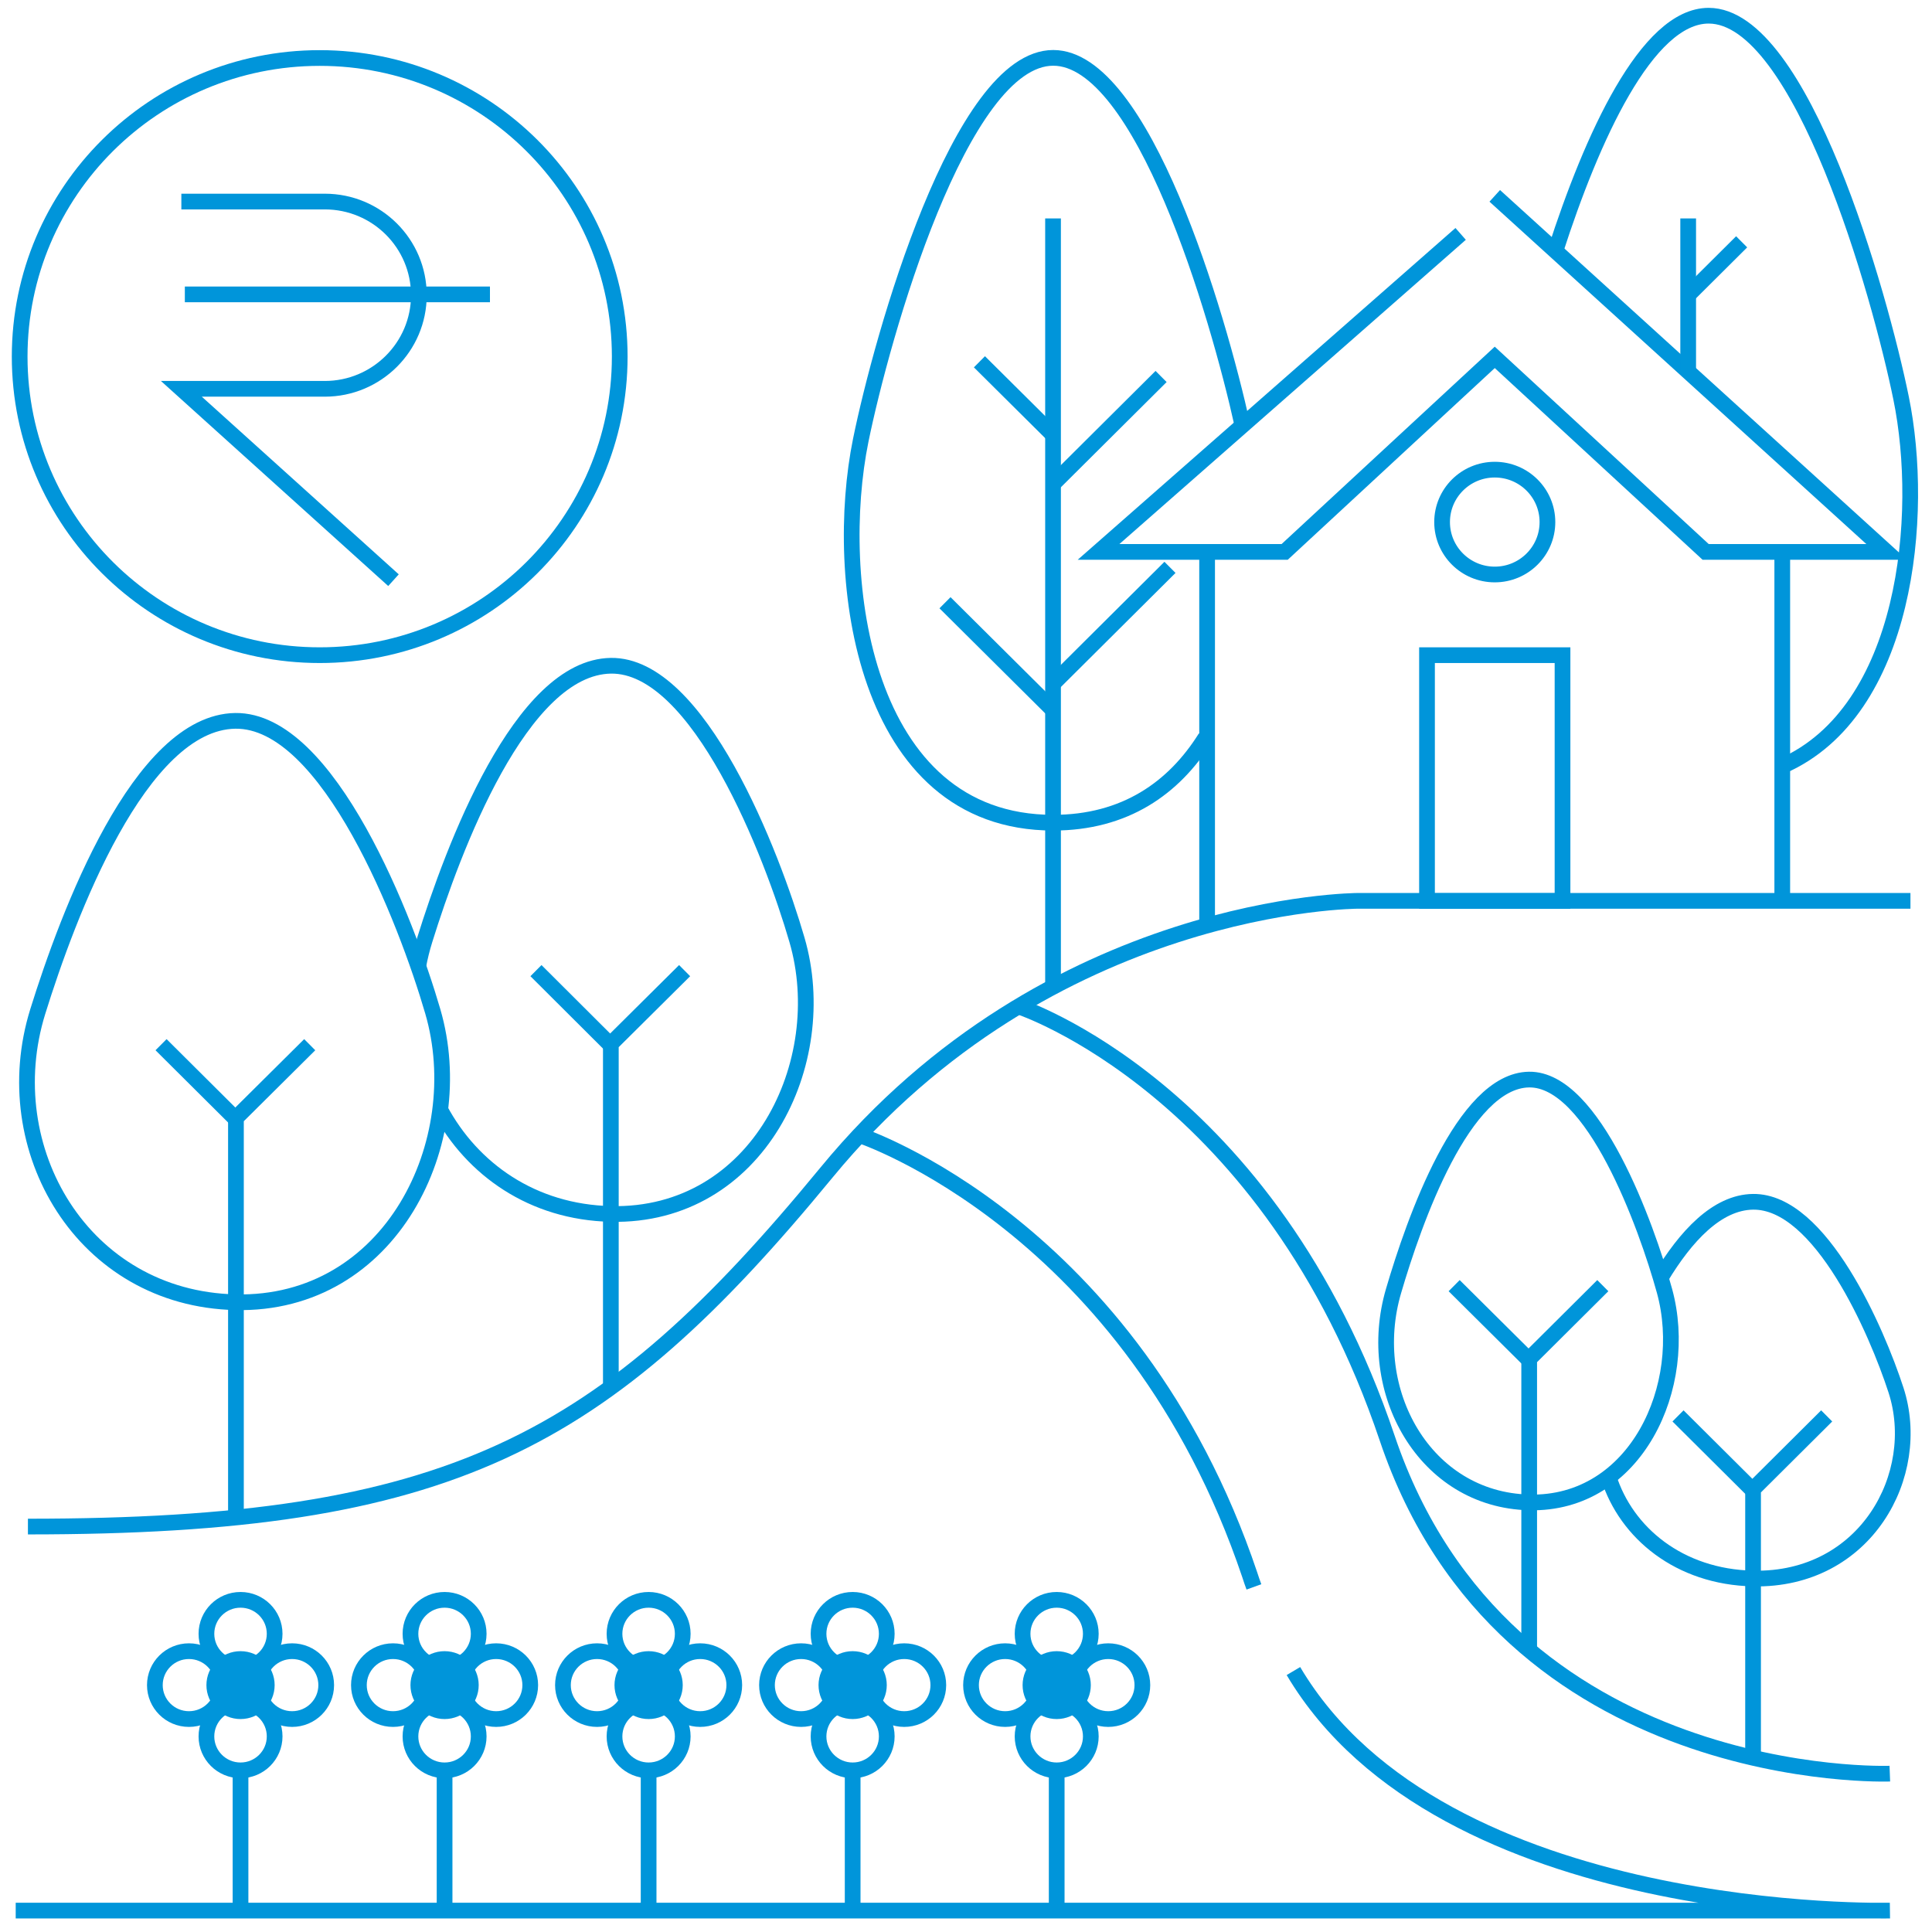 <svg width="123" height="123" viewBox="0 0 123 123" fill="none" xmlns="http://www.w3.org/2000/svg">
<path d="M20.354 41.711C30.903 41.711 39.455 33.2 39.455 22.702C39.455 12.204 30.903 3.693 20.354 3.693C9.804 3.693 1.252 12.204 1.252 22.702C1.252 33.2 9.804 41.711 20.354 41.711Z" stroke="#0095DA" stroke-miterlimit="10"/>
<path d="M121.628 57.352H86.466C86.466 57.352 66.84 57.352 52.617 74.651C38.395 91.951 28.647 97.188 1.778 97.188" stroke="#0095DA" stroke-miterlimit="10"/>
<path d="M120.315 112.919C120.315 112.919 95.82 113.834 88.315 91.559C80.809 69.283 64.85 64.076 64.85 64.076" stroke="#0095DA" stroke-miterlimit="10"/>
<path d="M79.83 101.029C79.739 100.777 79.648 100.526 79.567 100.265C72.062 77.989 54.718 72.269 54.718 72.269" stroke="#0095DA" stroke-miterlimit="10"/>
<path d="M82.345 106.387C91.81 122.37 120.315 121.636 120.315 121.636H1" stroke="#0095DA" stroke-miterlimit="10"/>
<path d="M99.477 41.711H90.85V57.362H99.477V41.711Z" stroke="#0095DA" stroke-miterlimit="10"/>
<path d="M113.467 34.986V57.352" stroke="#0095DA" stroke-miterlimit="10"/>
<path d="M76.85 58.92V34.986" stroke="#0095DA" stroke-miterlimit="10"/>
<path d="M95.163 12.469L120.113 35.136H108.588L95.163 22.752L81.789 35.136H69.94L92.991 14.891" stroke="#0095DA" stroke-miterlimit="10"/>
<path d="M67.041 13.906V62.83" stroke="#0095DA" stroke-miterlimit="10"/>
<path d="M60.163 38.373L67.021 45.188" stroke="#0095DA" stroke-miterlimit="10"/>
<path d="M74.486 36.121L67.072 43.499" stroke="#0095DA" stroke-miterlimit="10"/>
<path d="M67.041 30.814L73.92 23.969" stroke="#0095DA" stroke-miterlimit="10"/>
<path d="M67.021 27.667L62.355 23.033" stroke="#0095DA" stroke-miterlimit="10"/>
<path d="M107.477 13.906V23.657" stroke="#0095DA" stroke-miterlimit="10"/>
<path d="M107.477 18.782L110.881 15.395" stroke="#0095DA" stroke-miterlimit="10"/>
<path d="M38.889 88.332V66.459L43.586 61.795" stroke="#0095DA" stroke-miterlimit="10"/>
<path d="M34.122 61.795L38.849 66.509" stroke="#0095DA" stroke-miterlimit="10"/>
<path d="M97.355 105.06V86.514L102.042 81.85" stroke="#0095DA" stroke-miterlimit="10"/>
<path d="M92.578 81.85L97.315 86.554" stroke="#0095DA" stroke-miterlimit="10"/>
<path d="M111.608 111.916V94.807L116.295 90.143" stroke="#0095DA" stroke-miterlimit="10"/>
<path d="M106.83 90.143L111.568 94.857" stroke="#0095DA" stroke-miterlimit="10"/>
<path d="M15.021 96.616V71.174L19.718 66.51" stroke="#0095DA" stroke-miterlimit="10"/>
<path d="M10.253 66.51L14.98 71.214" stroke="#0095DA" stroke-miterlimit="10"/>
<path d="M27.556 64.399C29.96 72.662 24.92 83.136 14.98 82.905C5.283 82.684 -0.313 73.144 2.404 64.399C4.323 58.237 8.889 45.983 14.98 45.893C20.919 45.812 25.869 58.609 27.556 64.399Z" stroke="#0095DA" stroke-miterlimit="10"/>
<path d="M26.627 61.514C26.728 60.951 26.869 60.389 27.041 59.836C28.849 54.026 33.152 42.476 38.89 42.385C44.486 42.305 49.153 54.367 50.739 59.836C53.011 67.626 48.254 77.497 38.89 77.286C33.9 77.175 30.061 74.441 28.021 70.642" stroke="#0095DA" stroke-miterlimit="10"/>
<path d="M105.972 82.191C107.618 88.202 104.163 95.821 97.345 95.65C90.699 95.49 86.85 88.553 88.719 82.191C90.032 77.707 93.163 68.791 97.345 68.731C101.426 68.67 104.81 77.979 105.972 82.191Z" stroke="#0095DA" stroke-miterlimit="10"/>
<path d="M105.729 81.347C107.315 78.713 109.305 76.542 111.608 76.512C115.911 76.462 119.487 84.745 120.709 88.504C122.447 93.862 118.8 100.647 111.608 100.496C106.911 100.396 103.537 97.591 102.416 94.053" stroke="#0095DA" stroke-miterlimit="10"/>
<path d="M76.749 46.958C74.739 50.175 71.618 52.376 67.052 52.376C54.89 52.376 53.021 36.755 54.799 28.03C56.142 21.446 61.133 3.684 67.052 3.684C72.729 3.684 77.517 19.918 79.103 27.095" stroke="#0095DA" stroke-miterlimit="10"/>
<path d="M113.467 48.768C121.416 45.29 122.558 32.795 121.032 25.346C119.689 18.762 114.699 1 108.78 1C104.84 1 101.335 8.8 99.022 15.978" stroke="#0095DA" stroke-miterlimit="10"/>
<path d="M95.163 36.575C97.015 36.575 98.517 35.081 98.517 33.238C98.517 31.395 97.015 29.9 95.163 29.9C93.311 29.9 91.81 31.395 91.81 33.238C91.81 35.081 93.311 36.575 95.163 36.575Z" stroke="#0095DA" stroke-miterlimit="10"/>
<path d="M67.274 106.176C68.474 106.176 69.446 105.208 69.446 104.015C69.446 102.821 68.474 101.853 67.274 101.853C66.075 101.853 65.102 102.821 65.102 104.015C65.102 105.208 66.075 106.176 67.274 106.176Z" stroke="#0095DA" stroke-miterlimit="10"/>
<path d="M67.274 112.709C68.474 112.709 69.446 111.741 69.446 110.548C69.446 109.354 68.474 108.387 67.274 108.387C66.075 108.387 65.102 109.354 65.102 110.548C65.102 111.741 66.075 112.709 67.274 112.709Z" stroke="#0095DA" stroke-miterlimit="10"/>
<path d="M70.557 109.443C71.756 109.443 72.729 108.476 72.729 107.282C72.729 106.089 71.756 105.121 70.557 105.121C69.358 105.121 68.385 106.089 68.385 107.282C68.385 108.476 69.358 109.443 70.557 109.443Z" stroke="#0095DA" stroke-miterlimit="10"/>
<path d="M63.991 109.443C65.191 109.443 66.163 108.476 66.163 107.282C66.163 106.089 65.191 105.121 63.991 105.121C62.792 105.121 61.819 106.089 61.819 107.282C61.819 108.476 62.792 109.443 63.991 109.443Z" stroke="#0095DA" stroke-miterlimit="10"/>
<path d="M67.274 105.621C68.2 105.621 68.946 106.367 68.946 107.282C68.946 108.197 68.2 108.943 67.274 108.943C66.349 108.943 65.603 108.197 65.603 107.282C65.603 106.367 66.349 105.621 67.274 105.621Z" fill="#0095DA" stroke="#0095DA"/>
<path d="M67.274 121.625V112.709" stroke="#0095DA" stroke-miterlimit="10"/>
<path d="M54.284 106.176C55.483 106.176 56.455 105.208 56.455 104.015C56.455 102.821 55.483 101.853 54.284 101.853C53.084 101.853 52.112 102.821 52.112 104.015C52.112 105.208 53.084 106.176 54.284 106.176Z" stroke="#0095DA" stroke-miterlimit="10"/>
<path d="M54.284 112.709C55.483 112.709 56.455 111.741 56.455 110.548C56.455 109.354 55.483 108.387 54.284 108.387C53.084 108.387 52.112 109.354 52.112 110.548C52.112 111.741 53.084 112.709 54.284 112.709Z" stroke="#0095DA" stroke-miterlimit="10"/>
<path d="M57.566 109.443C58.766 109.443 59.738 108.476 59.738 107.282C59.738 106.089 58.766 105.121 57.566 105.121C56.367 105.121 55.395 106.089 55.395 107.282C55.395 108.476 56.367 109.443 57.566 109.443Z" stroke="#0095DA" stroke-miterlimit="10"/>
<path d="M51.001 109.443C52.2 109.443 53.173 108.476 53.173 107.282C53.173 106.089 52.2 105.121 51.001 105.121C49.801 105.121 48.829 106.089 48.829 107.282C48.829 108.476 49.801 109.443 51.001 109.443Z" stroke="#0095DA" stroke-miterlimit="10"/>
<path d="M54.284 105.621C55.209 105.621 55.956 106.367 55.956 107.282C55.956 108.197 55.209 108.943 54.284 108.943C53.358 108.943 52.612 108.197 52.612 107.282C52.612 106.367 53.358 105.621 54.284 105.621Z" fill="#0095DA" stroke="#0095DA"/>
<path d="M54.284 121.625V112.709" stroke="#0095DA" stroke-miterlimit="10"/>
<path d="M41.294 106.176C42.493 106.176 43.466 105.208 43.466 104.015C43.466 102.821 42.493 101.853 41.294 101.853C40.094 101.853 39.122 102.821 39.122 104.015C39.122 105.208 40.094 106.176 41.294 106.176Z" stroke="#0095DA" stroke-miterlimit="10"/>
<path d="M41.294 112.709C42.493 112.709 43.466 111.741 43.466 110.548C43.466 109.354 42.493 108.387 41.294 108.387C40.094 108.387 39.122 109.354 39.122 110.548C39.122 111.741 40.094 112.709 41.294 112.709Z" stroke="#0095DA" stroke-miterlimit="10"/>
<path d="M44.577 109.443C45.776 109.443 46.748 108.476 46.748 107.282C46.748 106.089 45.776 105.121 44.577 105.121C43.377 105.121 42.405 106.089 42.405 107.282C42.405 108.476 43.377 109.443 44.577 109.443Z" stroke="#0095DA" stroke-miterlimit="10"/>
<path d="M38.011 109.443C39.211 109.443 40.183 108.476 40.183 107.282C40.183 106.089 39.211 105.121 38.011 105.121C36.812 105.121 35.839 106.089 35.839 107.282C35.839 108.476 36.812 109.443 38.011 109.443Z" stroke="#0095DA" stroke-miterlimit="10"/>
<path d="M41.294 105.621C42.219 105.621 42.966 106.367 42.966 107.282C42.966 108.197 42.219 108.943 41.294 108.943C40.368 108.943 39.622 108.197 39.622 107.282C39.622 106.367 40.368 105.621 41.294 105.621Z" fill="#0095DA" stroke="#0095DA"/>
<path d="M41.294 121.625V112.709" stroke="#0095DA" stroke-miterlimit="10"/>
<path d="M28.304 106.176C29.503 106.176 30.476 105.208 30.476 104.015C30.476 102.821 29.503 101.853 28.304 101.853C27.104 101.853 26.132 102.821 26.132 104.015C26.132 105.208 27.104 106.176 28.304 106.176Z" stroke="#0095DA" stroke-miterlimit="10"/>
<path d="M28.304 112.709C29.503 112.709 30.476 111.741 30.476 110.548C30.476 109.354 29.503 108.387 28.304 108.387C27.104 108.387 26.132 109.354 26.132 110.548C26.132 111.741 27.104 112.709 28.304 112.709Z" stroke="#0095DA" stroke-miterlimit="10"/>
<path d="M31.587 109.443C32.786 109.443 33.758 108.476 33.758 107.282C33.758 106.089 32.786 105.121 31.587 105.121C30.387 105.121 29.415 106.089 29.415 107.282C29.415 108.476 30.387 109.443 31.587 109.443Z" stroke="#0095DA" stroke-miterlimit="10"/>
<path d="M25.021 109.443C26.22 109.443 27.193 108.476 27.193 107.282C27.193 106.089 26.22 105.121 25.021 105.121C23.822 105.121 22.849 106.089 22.849 107.282C22.849 108.476 23.822 109.443 25.021 109.443Z" stroke="#0095DA" stroke-miterlimit="10"/>
<path d="M28.304 105.621C29.229 105.621 29.976 106.367 29.976 107.282C29.976 108.197 29.229 108.943 28.304 108.943C27.378 108.943 26.632 108.197 26.632 107.282C26.632 106.367 27.378 105.621 28.304 105.621Z" fill="#0095DA" stroke="#0095DA"/>
<path d="M28.304 121.625V112.709" stroke="#0095DA" stroke-miterlimit="10"/>
<path d="M15.313 106.176C16.513 106.176 17.485 105.208 17.485 104.015C17.485 102.821 16.513 101.853 15.313 101.853C14.114 101.853 13.142 102.821 13.142 104.015C13.142 105.208 14.114 106.176 15.313 106.176Z" stroke="#0095DA" stroke-miterlimit="10"/>
<path d="M15.313 112.709C16.513 112.709 17.485 111.741 17.485 110.548C17.485 109.354 16.513 108.387 15.313 108.387C14.114 108.387 13.142 109.354 13.142 110.548C13.142 111.741 14.114 112.709 15.313 112.709Z" stroke="#0095DA" stroke-miterlimit="10"/>
<path d="M18.596 109.443C19.796 109.443 20.768 108.476 20.768 107.282C20.768 106.089 19.796 105.121 18.596 105.121C17.397 105.121 16.425 106.089 16.425 107.282C16.425 108.476 17.397 109.443 18.596 109.443Z" stroke="#0095DA" stroke-miterlimit="10"/>
<path d="M12.031 109.443C13.23 109.443 14.202 108.476 14.202 107.282C14.202 106.089 13.23 105.121 12.031 105.121C10.831 105.121 9.859 106.089 9.859 107.282C9.859 108.476 10.831 109.443 12.031 109.443Z" stroke="#0095DA" stroke-miterlimit="10"/>
<path d="M15.313 105.621C16.239 105.621 16.985 106.367 16.985 107.282C16.985 108.197 16.239 108.943 15.313 108.943C14.388 108.943 13.642 108.197 13.642 107.282C13.642 106.367 14.388 105.621 15.313 105.621Z" fill="#0095DA" stroke="#0095DA"/>
<path d="M15.313 121.625V112.709" stroke="#0095DA" stroke-miterlimit="10"/>
<path d="M11.546 12.832H20.677C23.991 12.832 26.667 15.506 26.667 18.793C26.667 22.08 23.98 24.754 20.677 24.754H11.546L25.051 36.937" stroke="#0095DA" stroke-miterlimit="10"/>
<path d="M11.768 18.742H31.193" stroke="#0095DA" stroke-miterlimit="10"/>
</svg>
